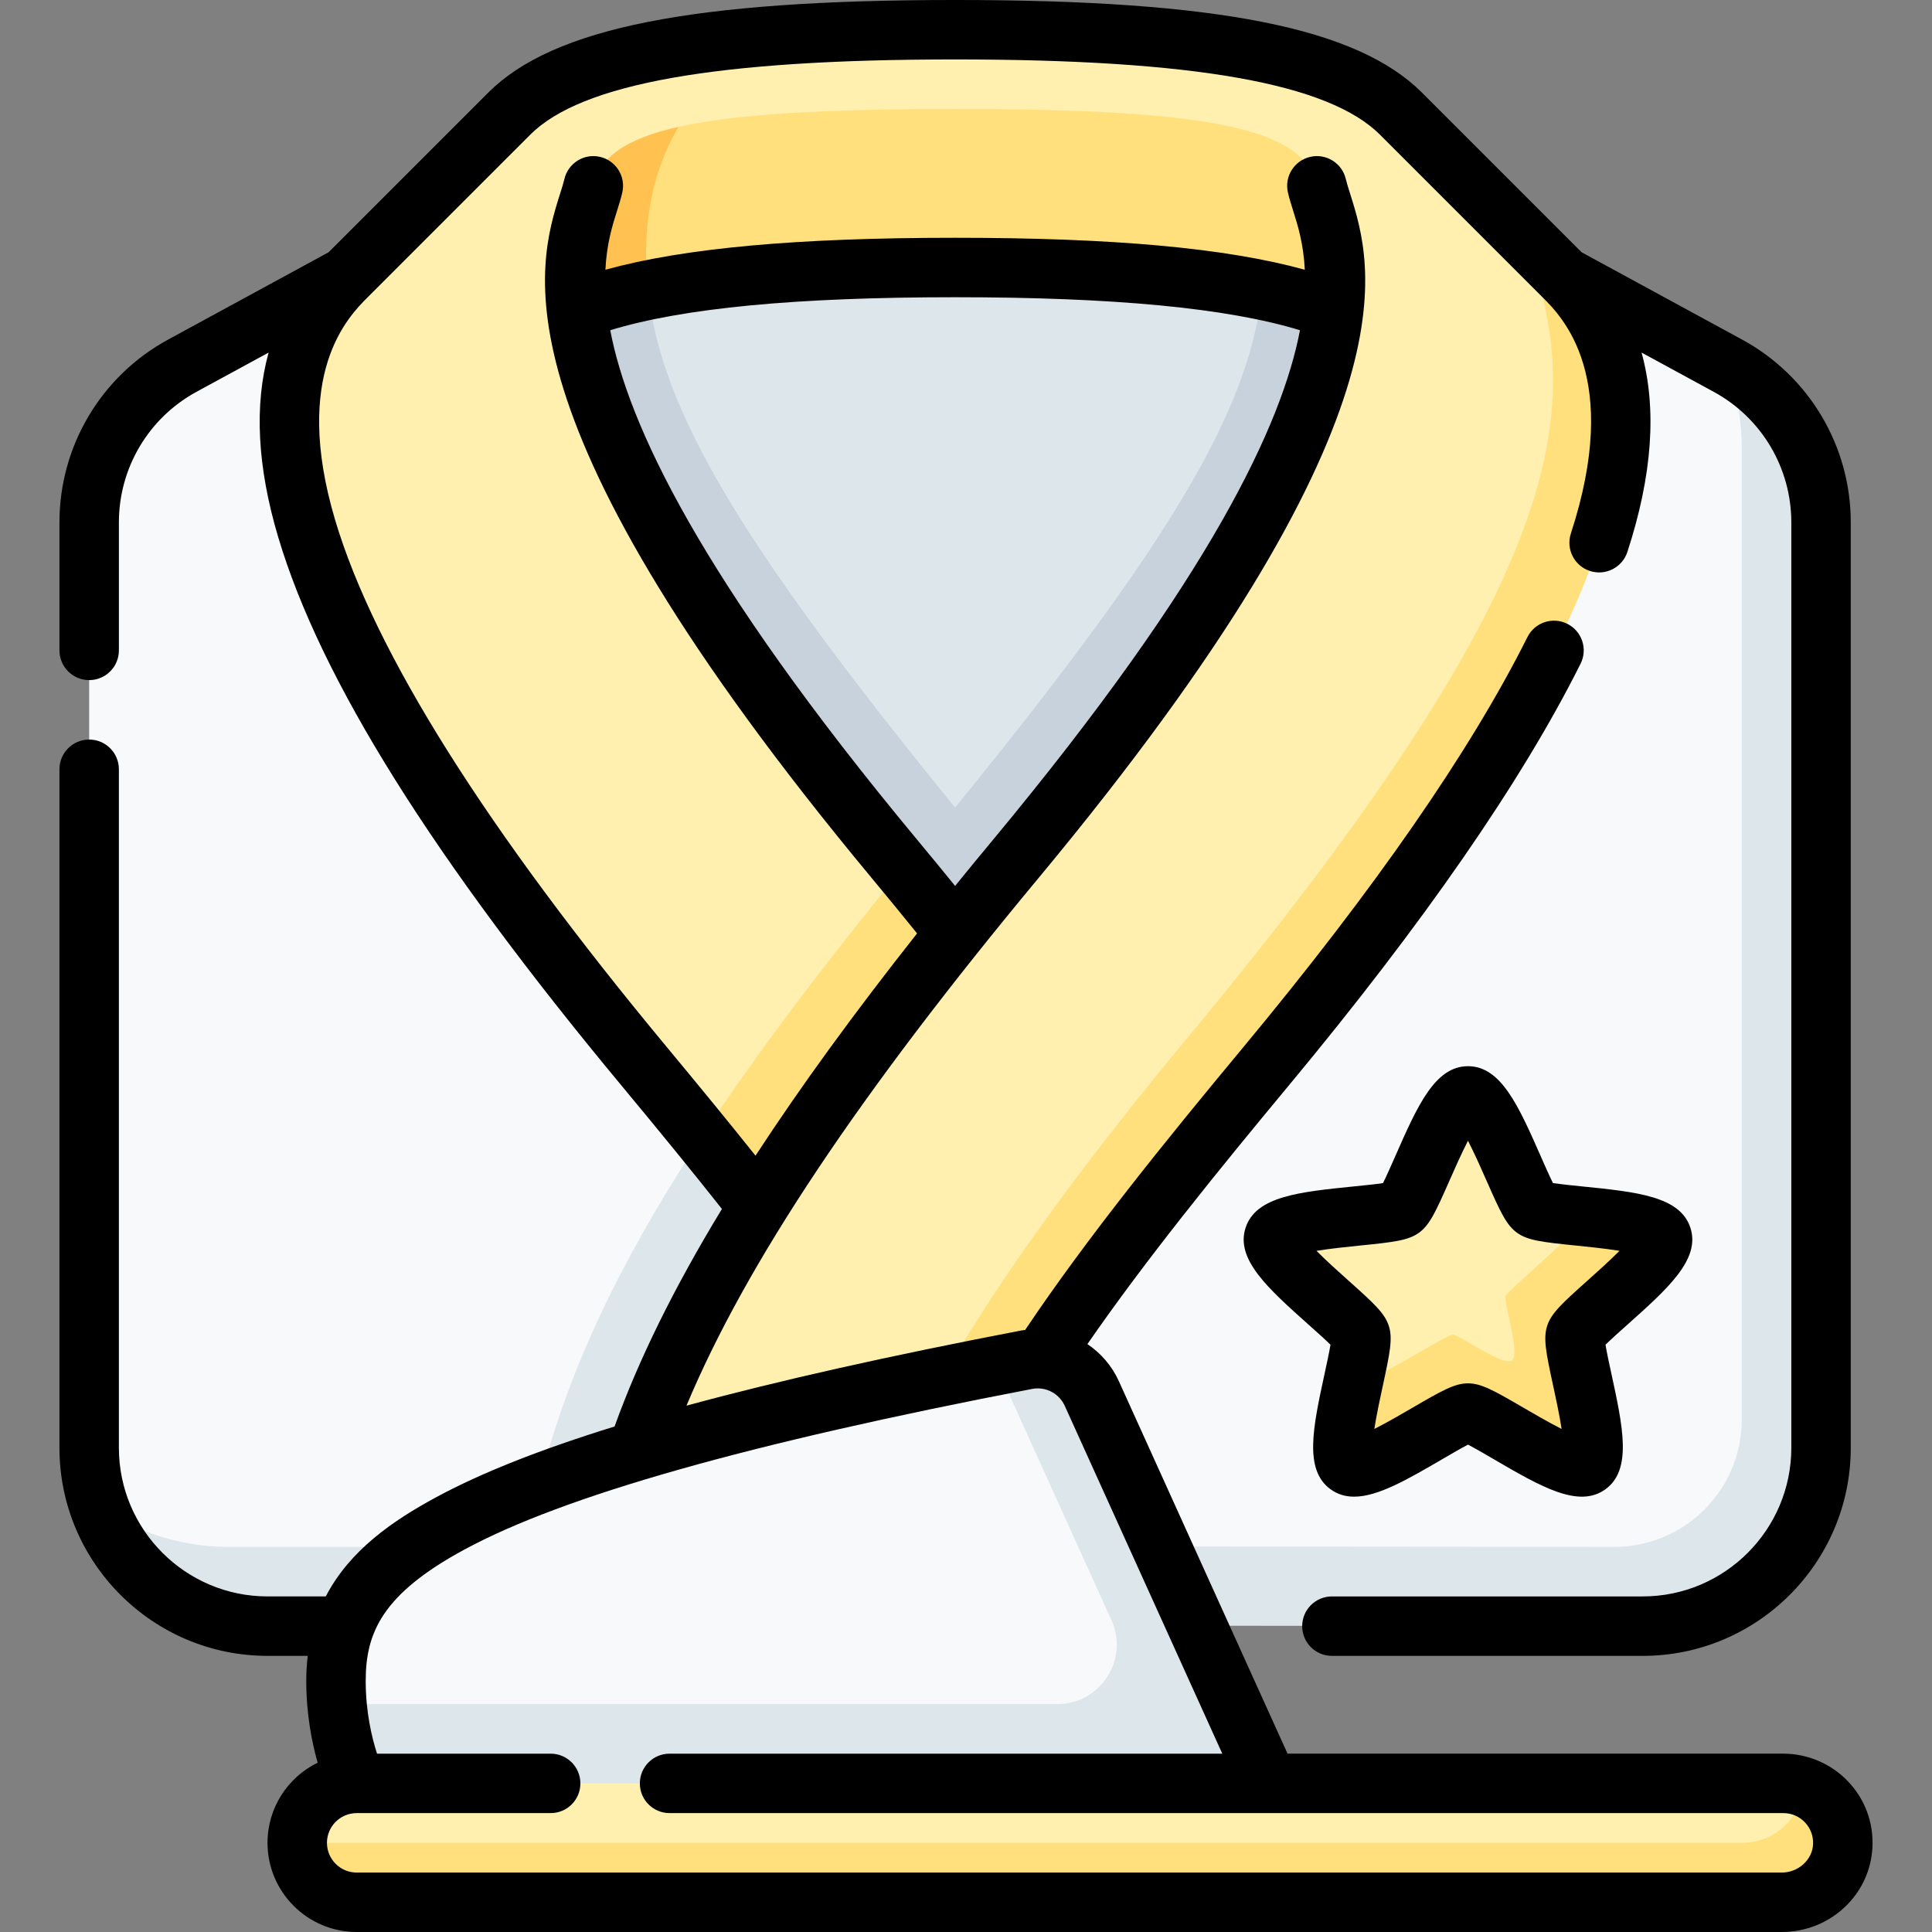 <svg id="Capa_1" enable-background="new 0 0 487.5 487.5" height="512" viewBox="0 0 487.5 487.5" width="512" xmlns="http://www.w3.org/2000/svg"><rect x="0" y="0" width="487.5" height="487.5" fill="#808080" stroke="none"/><g><g><path d="m417.351 400.324c17.755 0 32.149-14.394 32.149-32.149v-255.282c0-10.99-13.496-20.614-13.496-20.614l-41.45-22.549h-307.108l-41.45 22.549c-14.482 7.878-23.496 23.044-23.496 39.53v233.515c0 5.306.925 10.395 2.612 15.122 4.984 9.879 19.458 19.878 32.388 19.878z" fill="#f7f9fa"/><path d="m436.004 92.279s3.496 9.623 3.496 20.614v245.282c0 17.755-14.394 32.149-32.149 32.149l-191.503-.165 20.423-181.388c-60.687 73.037-94.218 125.162-103.423 181.554l-75.348-.001c-12.929 0-23.804-4.371-32.388-9.878 6.213 17.412 22.841 29.878 42.388 29.878l85.348.001 45.072-10.166 37.928 10 178.652.165c24.853 0 45-20.147 45-45v-233.515c0-16.486-9.014-31.652-23.496-39.53z" fill="#dce6eb"/><path d="m342.287 41.89c-3.875-16.708-33.901-24.39-101.287-24.39-25.35 0-45.409 1.088-60.782 3.334-8.364 7.79-29.685 23.848-26.697 52.363l7.216 9.77h185.337c1.109-13.634-.474-26.794-3.787-41.077z" fill="#ffe07d"/><path d="m180.218 20.834c-25.491 3.724-38.088 10.633-40.505 21.056-3.313 14.283-4.896 27.443-3.787 41.077h24.81c1.722-5.956 2.784-9.77 2.784-9.77-2.987-28.515 8.334-44.573 16.698-52.363z" fill="#ffc250"/><path d="m318.479 73.197c-18.812-3.9-44.276-5.697-77.479-5.697s-58.667 1.797-77.479 5.697c0 55.392 23.244 83.946 77.479 150.574 54.235-66.628 77.479-95.182 77.479-150.574z" fill="#dce6eb"/><path d="m318.479 73.197c-3.157 30.129-23.244 63.946-77.479 130.574-54.235-66.627-74.322-100.445-77.479-130.574-11.676 2.421-20.796 5.65-27.594 9.77 3.271 40.18 29.976 84.478 105.073 173.804 75.097-89.327 101.803-133.624 105.073-173.804-6.798-4.119-15.917-7.349-27.594-9.77z" fill="#c8d2dc"/><path d="m384.529 59.706c-12.847-12.847-18.967-18.967-31.029-31.029-14.821-14.822-49.961-21.177-112.5-21.177s-97.678 6.355-112.5 21.177-20.669 20.669-41.054 41.054c-25.718 25.718-26.216 77.413 75.194 199.461 4.941 5.947 9.763 11.805 14.466 17.59l50.604-67.612c-.662-.8-1.315-1.596-1.981-2.398-102.615-123.499-79.422-155.198-76.016-169.882 3.257-14.041 24.52-19.39 91.287-19.39s88.03 5.349 91.287 19.39c3.406 14.684 26.599 46.383-76.016 169.881-5.23 6.295-10.323 12.535-15.271 18.722-27.118 12.644-49.726 41.039-49.726 69.018-19.099 30.671-32.129 59.423-36.655 85.814l69.239 10c9.716-35.337 41.996-81.792 80.502-128.134 101.409-122.048 94.989-171.837 80.169-212.485z" fill="#fff0af"/><path d="m394.554 69.731c-3.795-3.795-7.086-7.086-10.025-10.025 14.82 40.648 16.24 80.438-85.169 202.485-35.043 42.174-64.93 84.443-77.345 118.34-2.159 5.895-7.785 9.794-14.063 9.794h-53.333c-1.16 6.765-1.771 13.377-1.771 19.823l83 .011c0-36.521 37.285-85.334 83.512-140.968 101.409-122.048 100.912-173.742 75.194-199.46z" fill="#ffe07d"/><path d="m227.71 219.169c-20.048 24.537-36.878 46.734-50.604 67.612 4.879 6.001 9.622 11.919 14.168 17.731 13.742-22.069 30.622-45.13 49.726-69.018-4.317-5.4-8.756-10.844-13.29-16.325z" fill="#ffe07d"/><path d="m300.049 440-48.682-95.412c-148.625 29.179-166.589 52.344-166.589 79.55 0 2.046.095 4.003.255 5.862z" fill="#f7f9fa"/><path d="m275.505 351.646c-2.86-6.316-9.685-9.851-16.494-8.543-2.588.497-5.132.992-7.645 1.485l29.086 64.224c4.497 9.93-2.764 21.188-13.664 21.188h-181.755c1.045 12.113 4.967 20 4.967 20l112.053 10 117.995-10z" fill="#dce6eb"/><path d="m454.97 450.859c-1.557-.547-3.225-.859-4.97-.859h-360c-8.284 0-15 6.716-15 15l374.576 7c8.032 0 14.516-12.133 5.394-21.141z" fill="#fff0af"/><path d="m454.97 450.859c-.451 8.002-7.362 14.141-15.393 14.141h-364.577c0 8.284 6.716 15 15 15h359.576c8.077 0 15.027-6.207 15.406-14.275.324-6.851-3.959-12.738-10.012-14.866z" fill="#ffe07d"/><path d="m390.197 355.27c3.838-2.788-3.679-24.963-2.692-28 .638-1.964 13.333-20.196 13.333-20.196-6.423-.665-12.346-1.141-13.663-2.097-3.032-2.203-11.192-28.443-16.76-28.443s-13.728 26.24-16.76 28.443-30.51 1.855-32.23 7.15 20.714 21.164 21.872 24.729c.503 1.547-.875 7.328-2.227 13.642 0 0 21.263-6.44 23.328-6.44 3.194-.001 21.961 14 25.799 11.212z" fill="#fff0af"/><path d="m419.406 312.125c-.974-2.996-10.195-4.185-18.568-5.053-8.207 8.54-20.542 18.8-20.912 19.941-.573 1.765 3.795 14.652 1.564 16.272-2.23 1.62-13.136-6.516-14.992-6.516-1.2 0-14.769 8.56-25.427 13.727-1.763 8.231-3.481 17.368-.932 19.22 4.504 3.272 26.53-13.16 30.278-13.16s25.773 16.432 30.278 13.16-4.318-29.298-3.16-32.862c1.157-3.564 23.591-19.434 21.871-24.729z" fill="#ffe07d"/></g><g><path d="m466.282 449.471c-4.227-4.43-10.161-6.971-16.282-6.971h-125.114l-42.549-93.948c-1.781-3.932-4.573-7.125-7.95-9.395 14.569-21.099 32.89-43.689 50.741-65.173 34.062-40.994 58.859-76.832 73.699-106.518 1.853-3.705.351-8.209-3.354-10.062-3.703-1.852-8.21-.35-10.062 3.355-14.327 28.658-38.491 63.527-71.82 103.639-19.461 23.42-39.494 48.175-54.908 71.178-.362.052-.723.091-1.085.161-33.445 6.421-61.347 12.677-84.38 18.952 15.081-35.998 43.633-78.739 88.822-133.125 96.485-116.121 84.413-154.376 78.611-172.76-.447-1.417-.834-2.642-1.059-3.608-.935-4.035-4.964-6.548-9-5.612-4.035.936-6.548 4.965-5.611 9 .355 1.536.846 3.089 1.365 4.734 1.11 3.517 2.574 8.175 2.892 14.743-19.855-5.48-48.317-8.061-88.238-8.061-39.929 0-68.384 2.581-88.239 8.062.318-6.569 1.783-11.227 2.893-14.744.519-1.645 1.009-3.197 1.366-4.733.936-4.035-1.576-8.065-5.611-9.001-4.038-.935-8.065 1.577-9.001 5.611-.224.967-.61 2.191-1.058 3.608-5.802 18.384-17.876 56.638 78.611 172.761 3.936 4.736 7.769 9.416 11.443 13.963-15.973 20.215-29.498 38.813-40.765 56.084-6.329-7.928-13.539-16.754-22.23-27.214-45.715-55.019-73.927-99.833-83.85-133.199-10.998-36.978 3.445-51.419 8.19-56.166l41.054-41.054c12.95-12.947 47.012-18.978 107.197-18.978 60.186 0 94.248 6.031 107.196 18.98l41.055 41.054c4.955 4.956 20.036 20.036 7.123 59.581-1.285 3.938.864 8.172 4.802 9.458 3.937 1.285 8.172-.864 9.458-4.801 6.307-19.317 7.487-36.134 3.578-50.308l18.208 9.905c12.077 6.57 19.58 19.192 19.58 32.941v233.516c0 20.677-16.822 37.5-37.5 37.5l-78.42.001c-4.143 0-7.5 3.358-7.5 7.5s3.358 7.5 7.5 7.5l78.42-.001c28.948 0 52.5-23.552 52.5-52.5v-233.517c0-19.248-10.504-36.919-27.412-46.118l-40.497-22.03-40.287-40.287c-16.383-16.384-51.614-23.374-117.804-23.374-66.189 0-101.42 6.99-117.803 23.374l-40.286 40.286-40.499 22.031c-16.908 9.198-27.412 26.87-27.412 46.118v32.304c0 4.142 3.358 7.5 7.5 7.5s7.5-3.358 7.5-7.5v-32.304c0-13.749 7.502-26.371 19.58-32.941l18.197-9.899c-3.655 13.243-2.866 28.787 2.404 46.507 10.652 35.818 39.009 81.125 86.69 138.509 10.155 12.221 18.263 22.183 25.29 31.071-12.116 19.935-21.034 38.064-27.085 54.891-18.942 5.862-33.825 11.783-45.131 17.912-10.746 5.825-21.645 13.245-27.743 24.967l-14.702-.002c-20.678 0-37.5-16.823-37.5-37.5v-171.211c0-4.142-3.358-7.5-7.5-7.5s-7.5 3.358-7.5 7.5v171.211c0 28.948 23.551 52.5 52.5 52.5l10.153.001c-.241 2.012-.375 4.111-.375 6.313 0 8.398 1.417 15.523 2.875 20.637-7.485 3.658-12.653 11.348-12.653 20.225 0 12.407 10.093 22.5 22.5 22.5h359.576c12.274 0 22.332-9.41 22.897-21.421.295-6.217-1.904-12.115-6.191-16.608zm-234.785-237.493c-55.165-66.392-73.03-105.148-77.517-128.652 18.316-5.597 46.89-8.326 87.02-8.326 40.124 0 68.703 2.728 87.02 8.325-4.487 23.504-22.351 62.26-77.517 128.653-3.251 3.912-6.417 7.767-9.502 11.567-3.081-3.792-6.258-7.661-9.504-11.567zm218.079 260.522h-359.576c-4.136 0-7.5-3.364-7.5-7.5s3.364-7.5 7.5-7.5h48.95c4.142 0 7.5-3.358 7.5-7.5s-3.358-7.5-7.5-7.5h-43.814c-1.275-3.936-2.859-10.41-2.859-18.362 0-12.125 4.151-21.89 24.817-33.093 25.102-13.608 71.986-26.881 143.331-40.577 3.414-.656 6.811 1.101 8.247 4.272l39.746 87.76h-139.468c-4.142 0-7.5 3.358-7.5 7.5s3.358 7.5 7.5 7.5h281.05c2.07 0 3.998.826 5.428 2.325 1.429 1.497 2.161 3.467 2.063 5.548-.185 3.93-3.736 7.127-7.915 7.127z"/><path d="m426.539 309.808c-2.582-7.945-13.529-9.048-27.39-10.446-2.373-.239-5.394-.543-7.29-.833-.861-1.715-2.084-4.493-3.045-6.676-5.612-12.75-10.044-22.821-18.398-22.821s-12.786 10.071-18.398 22.821c-.961 2.184-2.184 4.961-3.045 6.676-1.896.29-4.917.594-7.29.833-13.86 1.397-24.808 2.501-27.39 10.446s5.627 15.273 16.019 24.55c1.78 1.589 4.044 3.61 5.408 4.959-.311 1.894-.954 4.859-1.461 7.19-2.954 13.614-5.288 24.366 1.471 29.277 1.792 1.302 3.775 1.869 5.949 1.869 6.026 0 13.506-4.361 22.35-9.518 2.062-1.202 4.683-2.73 6.388-3.611 1.705.881 4.326 2.409 6.388 3.611 12.034 7.017 21.54 12.561 28.298 7.648 6.759-4.91 4.425-15.663 1.471-29.276-.506-2.332-1.149-5.297-1.46-7.191 1.364-1.349 3.628-3.371 5.408-4.959 10.39-9.276 18.598-16.604 16.017-24.549zm-26.008 13.36c-6.448 5.756-9.106 8.218-10.13 11.369-1.023 3.151-.32 6.705 1.513 15.152.589 2.714 1.56 7.189 2.132 10.879-3.332-1.685-7.288-3.992-9.687-5.39-7.468-4.354-10.631-6.121-13.943-6.121s-6.476 1.767-13.942 6.121c-2.399 1.399-6.355 3.706-9.688 5.391.572-3.69 1.544-8.165 2.133-10.879 1.833-8.448 2.536-12.001 1.513-15.152-1.023-3.15-3.682-5.612-10.13-11.369-2.071-1.849-5.487-4.899-8.12-7.548 3.687-.596 8.243-1.055 11.006-1.334 8.601-.867 12.198-1.296 14.878-3.243 2.681-1.947 4.2-5.235 7.683-13.148 1.118-2.542 2.963-6.732 4.669-10.054 1.706 3.322 3.551 7.513 4.669 10.054 3.482 7.913 5.002 11.201 7.683 13.147 2.68 1.948 6.277 2.377 14.878 3.244 2.763.279 7.318.738 11.005 1.334-2.634 2.648-6.05 5.698-8.122 7.547z"/></g></g></svg>